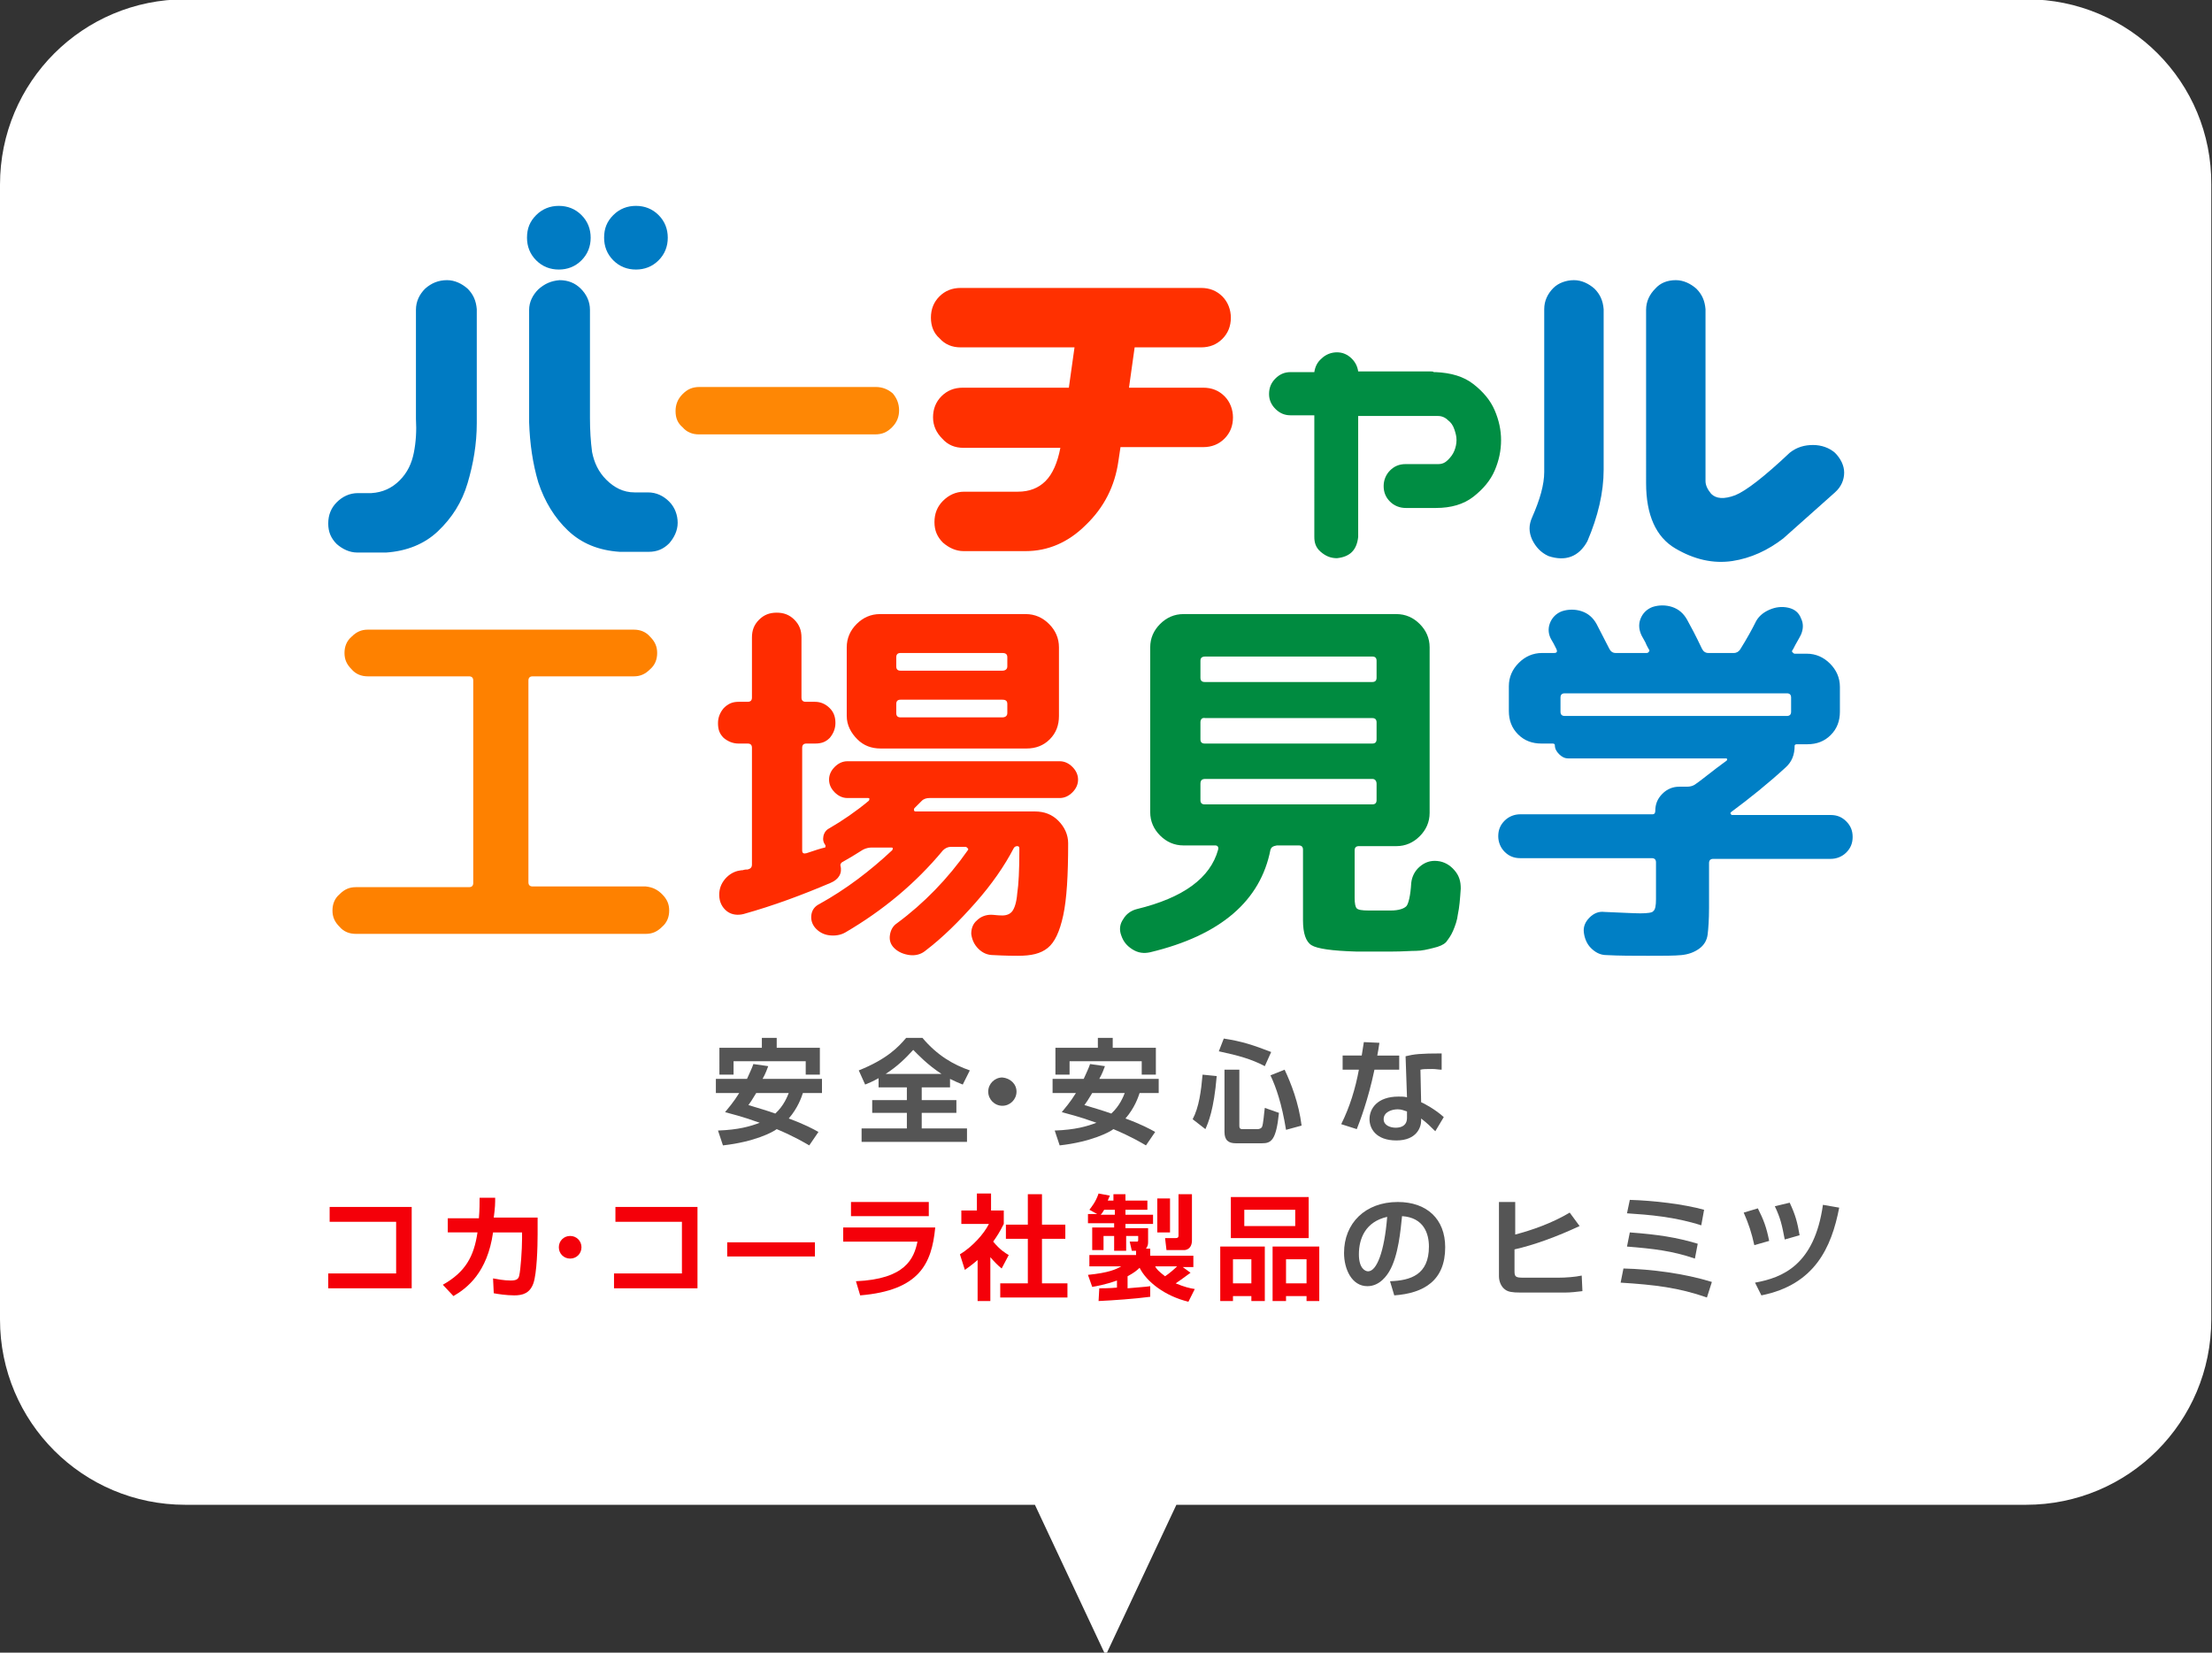 <?xml version="1.0" encoding="utf-8"?>
<!-- Generator: Adobe Illustrator 24.2.3, SVG Export Plug-In . SVG Version: 6.00 Build 0)  -->
<svg version="1.1" id="レイヤー_1" xmlns="http://www.w3.org/2000/svg" xmlns:xlink="http://www.w3.org/1999/xlink" x="0px"
	 y="0px" viewBox="0 0 312.7 233.6" style="enable-background:new 0 0 312.7 233.6;" xml:space="preserve">
<rect x="0" y="0" width="312.7" height="233.6" fill="#333333" stroke="none"/>
<style type="text/css">
	.st0{fill:#FFFFFF;}
	.st1{fill:#007BC3;}
	.st2{fill:#FE8705;}
	.st3{fill:#FF3000;}
	.st4{fill:#008D43;}
	.st5{fill:#007BC2;}
	.st6{fill:#FE8100;}
	.st7{fill:#FF2C00;}
	.st8{fill:#008B40;}
	.st9{fill:#007FC5;}
	.st10{fill:#555555;}
	.st11{fill:#F40009;}
</style>
<path class="st0" d="M286.5-0.1H26.2C11.7-0.1,0,11.6,0,26.1v160.4c0,14.5,11.7,26.2,26.2,26.2h120.1l10,21.3l10-21.3h120.1
	c14.5,0,26.2-11.7,26.2-26.2V26.1C312.7,11.6,301-0.1,286.5-0.1z"/>
<g>
	<path class="st1" d="M63.2,39.6c1.1,0,2.1,0.5,2.9,1.2c0.8,0.8,1.2,1.7,1.3,2.9v16.1c0,3-0.5,5.8-1.3,8.5c-0.8,2.7-2.2,4.9-4.2,6.8
		c-1.9,1.8-4.4,2.8-7.3,3h-4.1c-1.1,0-2.1-0.5-2.9-1.2c-0.8-0.8-1.2-1.7-1.2-2.9c0-1.2,0.4-2.2,1.2-3c0.8-0.8,1.8-1.3,3-1.3h1.9
		c1.6-0.1,2.9-0.7,4-1.8c1.1-1.1,1.7-2.4,2-3.9c0.3-1.5,0.4-3.1,0.3-4.8V43.8c0-1.2,0.5-2.2,1.3-3C61,40,62,39.6,63.2,39.6z
		 M74.5,33.6c0-1.3,0.4-2.3,1.3-3.2c0.9-0.9,2-1.3,3.2-1.3s2.3,0.4,3.2,1.3c0.9,0.9,1.3,2,1.3,3.2s-0.4,2.3-1.3,3.2s-2,1.3-3.2,1.3
		s-2.3-0.4-3.2-1.3S74.5,34.8,74.5,33.6z M79.1,39.6c1.2,0,2.2,0.4,3,1.2c0.8,0.8,1.3,1.8,1.3,3v15.3c0,1.7,0.1,3.3,0.3,4.8
		c0.3,1.5,0.9,2.8,2,3.9c1.1,1.1,2.4,1.8,4,1.8h1.9c1.2,0,2.2,0.5,3,1.3c0.8,0.8,1.2,1.9,1.2,3c0,1.1-0.5,2.1-1.2,2.9
		c-0.8,0.8-1.7,1.2-2.9,1.2h-4.1c-3-0.2-5.4-1.2-7.3-3c-1.9-1.8-3.3-4.1-4.2-6.8c-0.8-2.7-1.2-5.5-1.3-8.5V43.8
		c0-1.1,0.5-2.1,1.3-2.9C77,40.1,77.9,39.7,79.1,39.6z M85.4,33.6c0-1.3,0.4-2.3,1.3-3.2c0.9-0.9,2-1.3,3.2-1.3s2.3,0.4,3.2,1.3
		c0.9,0.9,1.3,2,1.3,3.2s-0.4,2.3-1.3,3.2s-2,1.3-3.2,1.3s-2.3-0.4-3.2-1.3S85.4,34.8,85.4,33.6z"/>
	<path class="st2" d="M95.5,58.1c0-0.9,0.3-1.7,1-2.4s1.4-1,2.4-1h24.9c0.9,0,1.7,0.3,2.4,0.9c0.6,0.7,0.9,1.5,0.9,2.4
		c0,0.9-0.3,1.7-1,2.4s-1.4,1-2.4,1H98.8c-0.9,0-1.7-0.3-2.3-1C95.8,59.8,95.5,59.1,95.5,58.1z"/>
	<path class="st3" d="M131.6,44.9c0-1.2,0.4-2.2,1.2-3s1.8-1.2,3-1.2h34c1.2,0,2.2,0.4,3,1.2c0.8,0.8,1.2,1.9,1.2,3
		c0,1.2-0.4,2.2-1.2,3c-0.8,0.8-1.8,1.2-3,1.2h-9.4l-0.8,5.7h10.5c1.2,0,2.2,0.4,3,1.2c0.8,0.8,1.2,1.9,1.2,3c0,1.2-0.4,2.2-1.2,3
		c-0.8,0.8-1.8,1.2-3,1.2h-11.7l-0.3,2c-0.5,3.5-2,6.5-4.6,9c-2.5,2.5-5.4,3.7-8.5,3.7h-8.8c-1.1,0-2.1-0.5-2.9-1.2
		c-0.8-0.8-1.2-1.7-1.2-2.9c0-1.2,0.4-2.2,1.2-3c0.8-0.8,1.8-1.3,3-1.3h7.6c1.6,0,2.9-0.5,3.9-1.5c1-1,1.7-2.6,2.1-4.7h-13.7
		c-1.2,0-2.2-0.4-3-1.3c-0.8-0.8-1.3-1.8-1.3-3c0-1.2,0.4-2.2,1.2-3s1.8-1.2,3-1.2h15l0.8-5.7h-16.1c-1.2,0-2.2-0.4-3-1.3
		C132,47.1,131.6,46.1,131.6,44.9z"/>
	<path class="st4" d="M179.4,55.7c0-0.9,0.3-1.6,0.9-2.2c0.6-0.6,1.3-0.9,2.1-0.9h3.4c0.1-0.7,0.4-1.4,1-1.9
		c0.6-0.6,1.4-0.9,2.2-0.9c0.8,0,1.5,0.3,2.1,0.9c0.5,0.5,0.8,1.1,0.9,1.8h10.2c0.2,0,0.4,0,0.5,0.1h0.3c2.1,0.1,3.9,0.6,5.3,1.7
		c1.4,1.1,2.4,2.3,3,3.7c0.6,1.4,0.9,2.8,0.9,4.2c0,1.5-0.3,2.9-0.9,4.3c-0.6,1.4-1.6,2.6-3,3.7c-1.4,1.1-3.2,1.6-5.3,1.6h-4.3
		c-0.8,0-1.6-0.3-2.2-0.9c-0.6-0.6-0.9-1.3-0.9-2.2c0-0.8,0.3-1.6,0.9-2.2c0.6-0.6,1.3-0.9,2.2-0.9h4.6c0.6,0,1-0.2,1.4-0.6
		c0.4-0.4,0.7-0.8,0.9-1.3c0.2-0.5,0.3-1,0.3-1.5c0-0.5-0.1-0.9-0.3-1.5s-0.5-1-0.9-1.3c-0.4-0.4-0.9-0.6-1.4-0.6H192v17.1
		c-0.2,1.8-1.1,2.8-3,3c-0.9,0-1.6-0.3-2.3-0.9s-0.9-1.3-0.9-2.1V58.7h-3.4c-0.8,0-1.5-0.3-2.1-0.9
		C179.7,57.2,179.4,56.5,179.4,55.7z"/>
	<path class="st5" d="M222.5,39.6c1.1,0,2.1,0.5,2.9,1.2c0.8,0.8,1.2,1.7,1.3,2.9v22.7c0,3.2-0.8,6.6-2.3,10.1
		c-1.2,2.2-3.1,2.9-5.5,2.1c-1.1-0.5-1.8-1.3-2.3-2.3c-0.5-1.1-0.5-2.1,0-3.2c1.1-2.5,1.7-4.6,1.7-6.4v-23c0-1.2,0.5-2.2,1.3-3
		C220.3,40,221.4,39.6,222.5,39.6z M236.9,39.6c1.1,0,2.1,0.5,2.9,1.2c0.8,0.8,1.2,1.7,1.3,2.9v24.3c0,0.6,0.3,1.2,0.8,1.8
		c0.7,0.7,1.8,0.8,3.4,0.2c1.5-0.6,4.1-2.6,7.7-6c1-0.8,2.1-1.1,3.3-1.1c1.2,0,2.3,0.4,3.1,1.1c0.8,0.8,1.3,1.8,1.3,2.8
		c0,1-0.4,2-1.3,2.8l-7.3,6.5c-2.2,1.7-4.6,2.8-7.2,3.2c-2.7,0.4-5.4-0.2-8.1-1.8s-4.1-4.7-4.1-9.2V43.8c0-1.2,0.5-2.2,1.3-3
		C234.7,40,235.7,39.6,236.9,39.6z"/>
	<path class="st6" d="M93.6,126.4c0.7,0.7,1,1.4,1,2.3s-0.3,1.7-1,2.3c-0.7,0.7-1.4,1-2.3,1H50.3c-0.9,0-1.7-0.3-2.3-1
		c-0.7-0.7-1-1.4-1-2.3s0.3-1.7,1-2.3c0.7-0.7,1.4-1,2.3-1h16c0.4,0,0.6-0.2,0.6-0.6V96.2c0-0.4-0.2-0.6-0.6-0.6H52
		c-0.9,0-1.7-0.3-2.3-1c-0.7-0.7-1-1.4-1-2.3c0-0.9,0.3-1.7,1-2.3c0.7-0.7,1.4-1,2.3-1h37.6c0.9,0,1.7,0.3,2.3,1
		c0.7,0.7,1,1.4,1,2.3c0,0.9-0.3,1.7-1,2.3c-0.7,0.7-1.4,1-2.3,1H75.3c-0.4,0-0.6,0.2-0.6,0.6v28.5c0,0.4,0.2,0.6,0.6,0.6h16
		C92.2,125.4,92.9,125.7,93.6,126.4z"/>
	<path class="st7" d="M117.4,124.8c-4,1.7-8,3.2-12.3,4.4c-0.8,0.2-1.6,0.1-2.2-0.3s-1.1-1.1-1.2-2c-0.1-0.9,0.1-1.7,0.6-2.4
		c0.5-0.7,1.2-1.2,2-1.4c0.1,0,0.4-0.1,0.7-0.1c0.3-0.1,0.5-0.1,0.7-0.1c0.4-0.1,0.6-0.3,0.6-0.7v-16.5c0-0.4-0.2-0.6-0.6-0.6h-1.3
		c-0.8,0-1.5-0.3-2.1-0.8c-0.6-0.6-0.8-1.2-0.8-2.1c0-0.8,0.3-1.5,0.8-2.1c0.6-0.6,1.2-0.9,2.1-0.9h1.3c0.4,0,0.6-0.2,0.6-0.6v-8.5
		c0-1,0.3-1.8,1-2.5c0.7-0.7,1.5-1,2.5-1c1,0,1.8,0.3,2.5,1c0.7,0.7,1,1.5,1,2.5v8.5c0,0.4,0.2,0.6,0.6,0.6h1.3
		c0.8,0,1.5,0.3,2.1,0.9c0.6,0.6,0.8,1.3,0.8,2.1c0,0.8-0.3,1.5-0.8,2.1c-0.6,0.6-1.2,0.8-2.1,0.8H114c-0.4,0-0.6,0.2-0.6,0.6v14.5
		c0,0.4,0.2,0.5,0.6,0.4c1.2-0.4,2.1-0.7,2.6-0.8c0.1,0,0.1-0.1,0.1-0.3c-0.3-0.4-0.4-0.8-0.3-1.3c0.1-0.5,0.4-0.9,0.8-1.1
		c1.9-1.1,3.8-2.4,5.6-3.9c0.1-0.1,0.1-0.2,0.1-0.3c0-0.1-0.1-0.1-0.2-0.1h-2.9c-0.7,0-1.3-0.3-1.8-0.8c-0.5-0.5-0.8-1.1-0.8-1.8
		c0-0.7,0.3-1.3,0.8-1.8c0.5-0.5,1.1-0.8,1.8-0.8h30c0.7,0,1.3,0.3,1.8,0.8s0.8,1.1,0.8,1.8c0,0.7-0.3,1.3-0.8,1.8s-1.1,0.8-1.8,0.8
		h-18.4c-0.4,0-0.8,0.1-1.1,0.4c-0.1,0.1-0.3,0.3-0.5,0.5c-0.2,0.2-0.4,0.4-0.5,0.5c-0.1,0.1-0.1,0.2-0.1,0.3c0,0.1,0.1,0.2,0.2,0.2
		h16.9c1.3,0,2.4,0.4,3.3,1.3c0.9,0.9,1.4,2,1.4,3.2c0,4.5-0.2,7.9-0.7,10.2c-0.5,2.3-1.2,3.8-2.2,4.6c-1,0.8-2.3,1.1-4.2,1.1
		c-0.5,0-1.7,0-3.5-0.1c-0.8,0-1.5-0.3-2.1-0.9c-0.6-0.6-0.9-1.3-1-2.1c0-0.7,0.2-1.4,0.8-1.9c0.5-0.5,1.2-0.8,2-0.8
		c0.4,0,0.9,0.1,1.6,0.1c0.6,0,1.1-0.2,1.4-0.6c0.3-0.4,0.6-1.2,0.7-2.5c0.2-1.3,0.3-3.3,0.3-6v-0.4c0-0.2-0.1-0.3-0.3-0.3
		c-0.2,0-0.4,0.1-0.5,0.3c-1.3,2.5-3.1,5.1-5.4,7.7c-2.3,2.6-4.6,4.9-7.1,6.8c-0.6,0.5-1.4,0.7-2.2,0.6c-0.8-0.1-1.6-0.4-2.2-1
		c-0.5-0.5-0.7-1.1-0.6-1.8c0.1-0.7,0.4-1.3,1-1.7c3.8-2.8,7.2-6.3,10-10.3c0.1-0.1,0.1-0.2,0-0.3c-0.1-0.1-0.2-0.2-0.3-0.2h-2.1
		c-0.4,0-0.8,0.2-1.1,0.5c-3.9,4.7-8.5,8.5-13.8,11.6c-0.7,0.4-1.5,0.5-2.3,0.4c-0.8-0.1-1.5-0.5-2-1.1c-0.4-0.5-0.6-1.1-0.5-1.8
		c0.1-0.7,0.5-1.2,1.1-1.5c3.8-2.1,7.2-4.7,10.3-7.6c0.1-0.1,0.1-0.2,0.1-0.3c0-0.1-0.1-0.1-0.2-0.1h-2.8c-0.4,0-0.8,0.1-1.2,0.3
		c-1.1,0.7-2.1,1.3-3,1.8c-0.1,0.1-0.2,0.2-0.2,0.4C119.1,123.4,118.6,124.3,117.4,124.8z M119.7,101.2v-9.7c0-1.3,0.5-2.4,1.4-3.3
		c0.9-0.9,2-1.4,3.3-1.4H145c1.3,0,2.4,0.5,3.3,1.4c0.9,0.9,1.4,2,1.4,3.3v9.7c0,1.3-0.4,2.4-1.3,3.3c-0.9,0.9-2,1.3-3.3,1.3h-18.3
		h-2.3c-1.3,0-2.4-0.4-3.3-1.3S119.7,102.5,119.7,101.2z M126.7,92.9v1.3c0,0.4,0.2,0.6,0.6,0.6h14.4c0.4,0,0.7-0.2,0.7-0.6v-1.3
		c0-0.4-0.2-0.6-0.7-0.6h-14.4C126.9,92.3,126.7,92.5,126.7,92.9z M126.7,99.5v1.3c0,0.4,0.2,0.6,0.6,0.6h14.4
		c0.4,0,0.7-0.2,0.7-0.6v-1.3c0-0.4-0.2-0.6-0.7-0.6h-14.4C126.9,98.9,126.7,99.1,126.7,99.5z"/>
	<path class="st8" d="M179.6,120.1c-1.4,7.2-7,12.1-17,14.5c-0.9,0.2-1.7,0.1-2.5-0.4c-0.8-0.5-1.3-1.1-1.6-2
		c-0.3-0.8-0.2-1.6,0.3-2.3c0.4-0.7,1.1-1.2,1.9-1.4c6.6-1.6,10.4-4.4,11.5-8.4c0.1-0.4-0.1-0.6-0.4-0.6h-1.9h-2.6
		c-1.3,0-2.4-0.5-3.3-1.4c-0.9-0.9-1.4-2-1.4-3.3V91.5c0-1.3,0.5-2.4,1.4-3.3c0.9-0.9,2-1.4,3.3-1.4h30.1c1.3,0,2.4,0.5,3.3,1.4
		c0.9,0.9,1.4,2,1.4,3.3v23.4c0,1.3-0.5,2.4-1.4,3.3c-0.9,0.9-2,1.4-3.3,1.4h-5.3c-0.4,0-0.6,0.2-0.6,0.6v6.7c0,0.8,0.1,1.3,0.3,1.5
		c0.2,0.2,0.7,0.3,1.7,0.3c0.1,0,0.4,0,0.7,0c0.3,0,0.6,0,0.8,0c0.2,0,0.5,0,0.8,0c0.4,0,0.7,0,0.8,0c1.2,0,1.9-0.3,2.2-0.6
		s0.6-1.5,0.7-3.3c0.1-0.9,0.5-1.7,1.2-2.3c0.7-0.6,1.5-0.9,2.5-0.8c1,0.1,1.8,0.6,2.4,1.3c0.7,0.8,0.9,1.6,0.9,2.6
		c-0.1,1.5-0.2,2.7-0.4,3.6c-0.1,0.9-0.4,1.7-0.7,2.4s-0.7,1.2-1,1.6c-0.3,0.3-0.9,0.6-1.8,0.8c-0.8,0.2-1.6,0.4-2.4,0.4
		c-0.8,0-1.9,0.1-3.4,0.1c-0.3,0-0.7,0-1.3,0c-0.6,0-1,0-1.3,0c-0.3,0-0.7,0-1.2,0c-0.5,0-1,0-1.3,0c-3.4-0.1-5.5-0.4-6.3-0.9
		c-0.8-0.5-1.2-1.7-1.2-3.5v-10c0-0.4-0.2-0.6-0.6-0.6h-3.1C179.9,119.6,179.7,119.8,179.6,120.1z M169.7,93.4v2.4
		c0,0.4,0.2,0.6,0.6,0.6H194c0.4,0,0.6-0.2,0.6-0.6v-2.4c0-0.4-0.2-0.6-0.6-0.6h-23.6C169.9,92.8,169.7,93,169.7,93.4z M169.7,102.1
		v2.4c0,0.4,0.2,0.6,0.6,0.6H194c0.4,0,0.6-0.2,0.6-0.6v-2.4c0-0.4-0.2-0.6-0.6-0.6h-23.6C169.9,101.4,169.7,101.7,169.7,102.1z
		 M169.7,110.8v2.3c0,0.4,0.2,0.6,0.6,0.6H194c0.4,0,0.6-0.2,0.6-0.6v-2.3c0-0.4-0.2-0.7-0.6-0.7h-23.6
		C169.9,110.1,169.7,110.3,169.7,110.8z"/>
	<path class="st9" d="M234.1,127.1v-5.2c0-0.4-0.2-0.6-0.6-0.6h-18.6c-0.9,0-1.6-0.3-2.2-0.9s-0.9-1.4-0.9-2.2
		c0-0.9,0.3-1.6,0.9-2.2c0.6-0.6,1.4-0.9,2.2-0.9h18.7c0.3,0,0.4-0.2,0.4-0.5c0-0.9,0.3-1.7,1-2.4c0.7-0.7,1.5-1,2.4-1h1.1
		c0.4,0,0.8-0.1,1.1-0.3c0.9-0.6,2.3-1.8,4.5-3.4c0.1-0.1,0.1-0.3-0.1-0.3h-22.3c-0.5,0-0.9-0.2-1.3-0.6c-0.4-0.4-0.6-0.8-0.6-1.3
		c0-0.1-0.1-0.2-0.3-0.2h-1.6c-1.3,0-2.4-0.4-3.3-1.3c-0.9-0.9-1.3-2-1.3-3.3v-3.5c0-1.3,0.5-2.4,1.4-3.3c0.9-0.9,2-1.4,3.3-1.4h1.7
		c0.4,0,0.5-0.2,0.3-0.6c-0.3-0.6-0.5-1-0.7-1.3c-0.4-0.7-0.5-1.5-0.2-2.3c0.3-0.8,0.9-1.4,1.7-1.7c0.9-0.3,1.9-0.3,2.8,0
		c0.9,0.3,1.6,0.9,2.1,1.8l1.8,3.5c0.2,0.4,0.5,0.6,0.9,0.6h4.4c0.1,0,0.3-0.1,0.3-0.2c0.1-0.1,0.1-0.2,0-0.3
		c-0.1-0.2-0.3-0.5-0.5-1c-0.2-0.4-0.4-0.7-0.5-0.9c-0.4-0.8-0.5-1.6-0.2-2.4c0.3-0.8,0.9-1.4,1.7-1.7c0.9-0.3,1.9-0.3,2.8,0
		c0.9,0.3,1.6,0.9,2.1,1.8c0.5,0.9,1.2,2.2,2.1,4.1c0.2,0.4,0.5,0.6,0.9,0.6h3.6c0.4,0,0.7-0.2,0.9-0.5c1-1.6,1.7-2.9,2.1-3.7
		c0.4-0.9,1.1-1.5,2-1.9c0.9-0.4,1.8-0.5,2.7-0.3c0.9,0.2,1.5,0.7,1.8,1.5c0.4,0.8,0.3,1.6,0,2.3c-0.1,0.2-0.3,0.6-0.6,1.1
		c-0.3,0.5-0.4,0.8-0.6,1.1c-0.1,0.1-0.1,0.2,0,0.3c0.1,0.1,0.2,0.2,0.3,0.2h1.7c1.3,0,2.4,0.5,3.3,1.4c0.9,0.9,1.4,2,1.4,3.3v3.5
		c0,1.3-0.4,2.4-1.3,3.3c-0.9,0.9-2,1.3-3.3,1.3H254c-0.2,0-0.3,0.1-0.3,0.2c0,1.3-0.4,2.3-1.3,3.1c-2.4,2.2-5,4.3-7.7,6.3
		c-0.1,0.1-0.1,0.2,0,0.3c0,0,0.1,0.1,0.1,0.1h14c0.9,0,1.6,0.3,2.2,0.9c0.6,0.6,0.9,1.3,0.9,2.2c0,0.9-0.3,1.6-0.9,2.2
		s-1.4,0.9-2.2,0.9h-16.6c-0.4,0-0.6,0.2-0.6,0.6v6.3c0,1.7-0.1,3-0.2,3.8c-0.1,0.8-0.5,1.5-1.2,2c-0.7,0.5-1.5,0.8-2.5,0.9
		c-1,0.1-2.5,0.1-4.7,0.1c-2.1,0-4.1,0-5.9-0.1c-0.9,0-1.6-0.4-2.2-1s-0.9-1.4-1-2.2c-0.1-0.8,0.2-1.5,0.8-2.1
		c0.6-0.6,1.3-0.9,2.1-0.8c2.5,0.1,4.2,0.2,5.1,0.2c1,0,1.7-0.1,1.8-0.3C234,128.6,234.1,128,234.1,127.1z M253.2,100.6v-2
		c0-0.4-0.2-0.6-0.6-0.6h-31.4c-0.4,0-0.6,0.2-0.6,0.6v2c0,0.4,0.2,0.6,0.6,0.6h31.4C253,101.2,253.2,101,253.2,100.6z"/>
</g>
<g>
	<path class="st10" d="M108.6,150.7c-0.2,0.5-0.3,0.9-0.8,1.8h8.4v2h-2.7c-0.2,0.6-0.7,2.1-2,3.6c2.2,0.8,3.5,1.5,4.2,1.9l-1.3,1.9
		c-0.7-0.4-2-1.2-4.6-2.3c-0.5,0.4-3.1,1.8-7.6,2.3l-0.7-2.1c2.9-0.1,4.6-0.6,5.9-1.1c-0.9-0.3-2.2-0.8-4.9-1.5
		c0.4-0.5,1.2-1.4,2-2.7h-3.3v-2h4.4c0.4-0.9,0.7-1.5,0.9-2.1L108.6,150.7z M101.6,148.1h6.1v-1.4h2.1v1.4h6.1v3.8h-2V150h-10.2v1.9
		h-2V148.1z M106.9,154.5c-0.6,1-0.8,1.3-1.1,1.7c1.3,0.4,2.7,0.8,3.8,1.2c1.2-1.1,1.7-2.4,1.9-2.9H106.9z"/>
	<path class="st10" d="M124.2,152.4c-0.9,0.5-1.4,0.7-1.9,0.9l-0.9-2c4-1.6,5.6-3.3,6.7-4.6h2.3c2.1,2.5,4.4,3.8,6.7,4.6l-1,2
		c-0.5-0.2-1-0.4-1.8-0.8v1.2h-4v1.8h4.9v1.8h-4.9v2.2h6.4v1.9h-14.9v-1.9h6.4v-2.2h-4.9v-1.8h4.9v-1.8h-4V152.4z M133.1,151.8
		c-2-1.3-3.4-2.8-4-3.4c-1.1,1.2-2.2,2.3-3.9,3.4H133.1z"/>
	<path class="st10" d="M143.7,154.3c0,1.1-0.9,2-2,2c-1.1,0-2-0.9-2-2c0-1.1,0.9-2,2-2C142.8,152.4,143.7,153.2,143.7,154.3z"/>
	<path class="st10" d="M156.2,150.7c-0.2,0.5-0.3,0.9-0.8,1.8h8.4v2h-2.7c-0.2,0.6-0.7,2.1-2,3.6c2.2,0.8,3.5,1.5,4.2,1.9l-1.3,1.9
		c-0.7-0.4-2-1.2-4.6-2.3c-0.5,0.4-3.1,1.8-7.6,2.3l-0.7-2.1c2.9-0.1,4.6-0.6,5.9-1.1c-0.9-0.3-2.2-0.8-4.9-1.5
		c0.4-0.5,1.2-1.4,2-2.7h-3.3v-2h4.4c0.4-0.9,0.7-1.5,0.9-2.1L156.2,150.7z M149.1,148.1h6.1v-1.4h2.1v1.4h6.1v3.8h-2V150h-10.2v1.9
		h-2V148.1z M154.4,154.5c-0.6,1-0.8,1.3-1.1,1.7c1.3,0.4,2.7,0.8,3.8,1.2c1.2-1.1,1.7-2.4,1.9-2.9H154.4z"/>
	<path class="st10" d="M172,152.1c-0.4,4.8-1.2,6.6-1.6,7.5l-1.8-1.4c0.9-1.7,1.2-4,1.4-6.3L172,152.1z M173,146.8
		c2.6,0.4,4.1,0.9,6.7,1.9l-0.9,2c-1.9-1-3.7-1.5-6.5-2.1L173,146.8z M173.1,151.2h2.1v7.9c0,0.2,0,0.5,0.4,0.5h2.2
		c0.2,0,0.5-0.1,0.6-0.3c0.2-0.4,0.3-2.1,0.4-2.7l2,0.7c-0.4,3.9-1.1,4.3-2.4,4.3h-3.7c-1,0-1.6-0.4-1.6-1.6V151.2z M181.6,151.2
		c0.9,1.9,2,4.7,2.4,7.9l-2.2,0.6c-0.6-3.7-1.4-6-2.2-7.7L181.6,151.2z"/>
	<path class="st10" d="M195,147.4c-0.1,0.8-0.2,1.2-0.3,1.8h3.1v2h-3.5c-0.9,4.3-2.1,7.4-2.5,8.4l-2.2-0.7c1.2-2.4,2-5,2.5-7.7h-2.3
		v-2h2.7c0.1-0.7,0.2-1.2,0.3-1.9L195,147.4z M203.8,151.2c-0.4,0-0.8-0.1-1.3-0.1c-0.9,0-1.3,0-1.7,0.1l0.1,4.6
		c0.3,0.1,2,1,3.2,2.1l-1.2,2c-0.7-0.7-1.1-1.1-2-1.8v0.3c0,0.9-0.6,2.8-3.5,2.8c-2.9,0-3.8-1.7-3.8-3c0-1.5,1.1-3.2,4.1-3.2
		c0.5,0,0.8,0,1.2,0.1l-0.2-5.8c1.2-0.3,2.1-0.4,5.1-0.4L203.8,151.2z M198.9,157.1c-0.4-0.1-0.7-0.3-1.3-0.3c-0.9,0-2,0.4-2,1.4
		c0,0.9,1,1.2,1.7,1.2c0.8,0,1.6-0.3,1.6-1.4V157.1z"/>
	<path class="st11" d="M58.2,170.7v11.4H46.4V180h9.6v-7.3h-9.4v-2.1H58.2z"/>
	<path class="st11" d="M76,172.2v2.3c0,1.7-0.1,5.5-0.6,6.9s-1.5,1.7-2.7,1.7c-1.1,0-2.4-0.2-2.9-0.3l-0.1-2.1
		c0.6,0.1,1.5,0.3,2.5,0.3c0.8,0,1.1-0.2,1.2-0.7c0.2-0.8,0.4-3.7,0.4-5.2v-0.9h-4.1c-0.8,5.7-3.7,7.9-5.6,9l-1.5-1.6
		c3.2-1.8,4.4-4,4.9-7.4h-4.2v-2h4.4c0.1-1.2,0.1-2.2,0.1-2.9l2.2,0c0,0.8,0,1.3-0.2,2.8H76z"/>
	<path class="st11" d="M82.2,176.3c0,0.9-0.7,1.6-1.6,1.6c-0.9,0-1.6-0.7-1.6-1.6c0-0.9,0.7-1.6,1.6-1.6
		C81.5,174.7,82.2,175.4,82.2,176.3z"/>
	<path class="st11" d="M98.6,170.7v11.4H86.8V180h9.6v-7.3h-9.4v-2.1H98.6z"/>
	<path class="st11" d="M115.2,175.6v2h-12.4v-2H115.2z"/>
	<path class="st11" d="M132.2,173.6c-0.5,5-2.2,8.8-10.6,9.5l-0.6-2c7-0.3,8.2-3.2,8.7-5.6h-10.5v-2H132.2z M131.3,169.9v2h-11v-2
		H131.3z"/>
	<path class="st11" d="M140.2,183.9h-2v-5.8c-0.8,0.7-1.4,1.1-1.8,1.4l-0.7-2.2c1.8-1.1,3.4-2.9,4.1-4.3h-3.9v-1.9h2.2v-2.4h2v2.4
		h1.8v1.9c-0.6,1.2-1,1.8-1.5,2.5c1,1.2,1.7,1.6,2.2,1.9l-1,1.9c-0.5-0.4-1-0.9-1.6-1.6V183.9z M145.3,168.8h2v4.3h3.3v2h-3.3v6.3
		h3.6v2h-9.5v-2h3.9v-6.3h-3.1v-2h3.1V168.8z"/>
	<path class="st11" d="M155.4,182.1c0.3,0,1.5,0,2.5-0.1v-1c-1.7,0.6-2.9,0.8-3.5,0.9l-0.6-1.7c3-0.3,4-0.8,4.7-1.2h-4.5v-1.6h6.6
		v-0.6h-0.6l-0.3-1.3h1c0.1,0,0.2,0,0.2-0.2v-0.6h-1.7v2.1h-1.7v-2.1h-1.5v2h-1.6v-3.2h3.1v-0.6h-3.7v-1.3h1.3l-1.1-0.6
		c0.3-0.4,0.9-1.1,1.3-2.3l1.6,0.3c-0.2,0.4-0.2,0.5-0.3,0.7h0.8v-0.9h1.7v0.9h3.1v1.3h-3.1v0.7h3.9v1.3h-3.9v0.6h3.2v2
		c0,0.4-0.1,0.6-0.3,0.9h0.6v1h6.1v1.6h-1.5l1.1,0.8c-0.7,0.5-1.2,0.9-2.1,1.5c1.2,0.5,2,0.7,2.7,0.8l-0.9,1.8
		c-3.3-0.8-5.9-2.8-6.9-4.8c-0.4,0.4-0.8,0.7-1.7,1.2v1.7c0.9-0.1,2.7-0.2,3.2-0.3l0,1.5c-2.3,0.3-5.2,0.5-7.3,0.6L155.4,182.1z
		 M157.6,171.7V171h-1.5c-0.1,0.1-0.2,0.4-0.5,0.7H157.6z M163.3,179c0.2,0.4,0.5,0.7,1.4,1.4c0.6-0.4,1.3-1,1.7-1.4H163.3z
		 M163.6,169.4h1.8v4.8h-1.8V169.4z M166.6,168.8h1.9v6.5c0,1.3-0.9,1.4-1.1,1.4h-2.5l-0.2-1.7h1.5c0.4,0,0.4-0.2,0.4-0.4V168.8z"/>
	<path class="st11" d="M172.5,176.2h6.3v7.7h-1.9v-0.7h-2.6v0.7h-1.8V176.2z M174,169.2H185v5.8H174V169.2z M174.3,181.4h2.6V178
		h-2.6V181.4z M175.9,173.3h7.2V171h-7.2V173.3z M184.7,183.9v-0.7h-2.9v0.7h-1.9v-7.7h6.6v7.7H184.7z M181.8,181.4h2.9V178h-2.9
		V181.4z"/>
	<path class="st10" d="M196.5,181.1c2.9-0.1,5.5-0.9,5.5-4.9c0-1.8-0.7-4.1-3.8-4.3c-0.2,1.9-0.5,5.6-1.8,7.8
		c-0.3,0.5-1.3,2.1-3.1,2.1c-2.2,0-3.3-2.4-3.3-4.7c0-4.2,3-7.2,7.6-7.2c4.1,0,6.7,2.4,6.7,6.4c0,4.7-3,6.5-7.2,6.8L196.5,181.1z
		 M192.1,177.3c0,2,0.9,2.4,1.3,2.4c1.2,0,2.3-2.7,2.7-7.7C193,172.7,192.1,175.1,192.1,177.3z"/>
	<path class="st10" d="M214.2,169.8v4.7c2.3-0.6,5.2-1.6,7.7-3.1l1.4,1.9c-3.2,1.5-6.5,2.7-9.2,3.3v3.1c0,0.8,0.2,0.9,1.3,0.9h4.9
		c1,0,2.4-0.1,3.3-0.3l0.1,2.2c-0.8,0.1-1.7,0.2-2.4,0.2h-6.4c-1.1,0-1.7-0.1-2.1-0.4c-0.6-0.4-0.9-1.2-0.9-1.9v-10.5H214.2z"/>
	<path class="st10" d="M241.3,183.4c-4-1.4-7.4-1.8-12.2-2.1l0.4-2c4,0.1,8.6,0.7,12.5,1.9L241.3,183.4z M239.6,177.9
		c-3.2-1.1-5.9-1.4-9.6-1.7l0.4-2c4,0.3,6.6,0.7,9.6,1.6L239.6,177.9z M240.5,173.2c-3.7-1.2-7.4-1.5-10.5-1.7l0.4-1.9
		c3.4,0.1,7.6,0.6,10.5,1.4L240.5,173.2z"/>
	<path class="st10" d="M248,176c-0.4-1.8-0.8-3-1.5-4.6l2-0.6c0.8,1.6,1.2,2.6,1.6,4.6L248,176z M248.1,181.3
		c3.9-0.7,8.4-2.5,9.6-11l2.3,0.4c-1.1,5.7-3.5,10.9-11,12.4L248.1,181.3z M252.3,175.2c-0.4-2.1-0.6-3-1.4-4.7l2.1-0.5
		c0.8,1.7,1.1,2.8,1.4,4.6L252.3,175.2z"/>
</g>
</svg>
